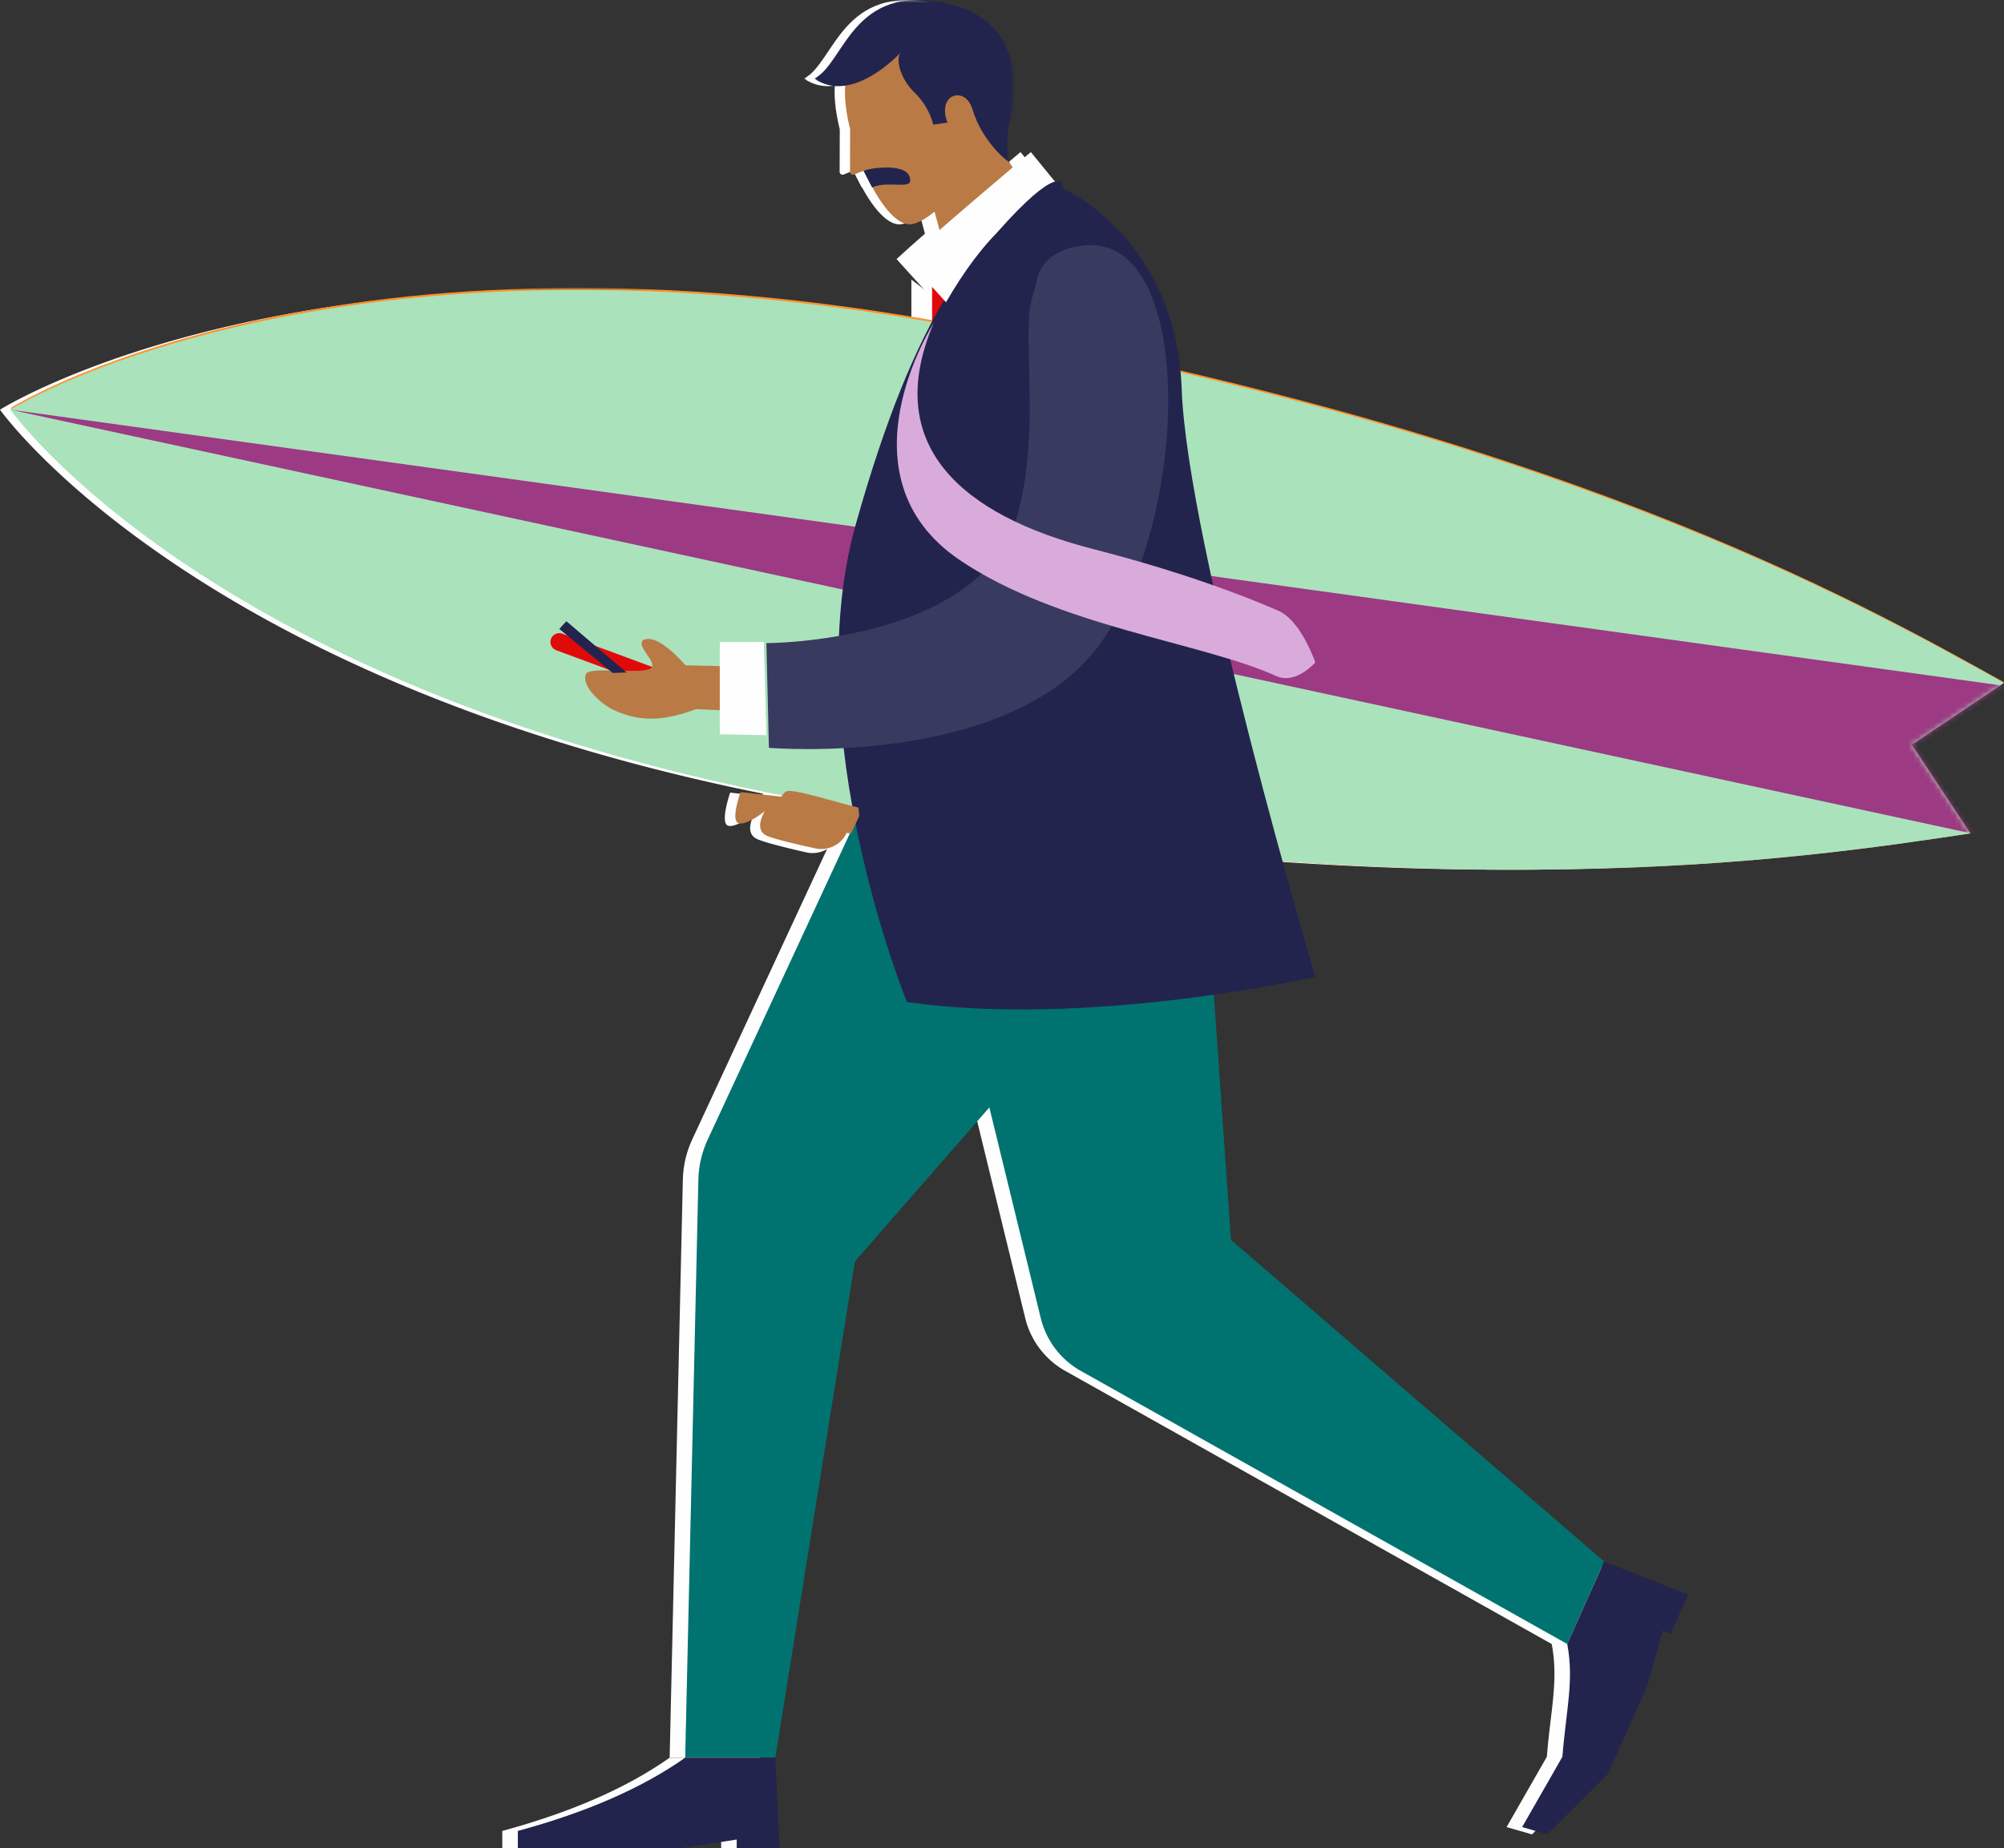 <svg width="387" height="357" viewBox="0 0 387 357" xmlns="http://www.w3.org/2000/svg" xmlns:xlink="http://www.w3.org/1999/xlink">
    <rect x="0" y="0" width="387" height="357" fill="#333333" stroke="none"/>
    <defs>
        <path id="wflyzrwrta" d="M0 0h38.581v31.47H0z"/>
        <path id="3eg15tivec" d="M0 0h385v112.388H0z"/>
        <path d="M157.976 99.316c119.03 20.99 186.745 10.75 220.506 5.678l-11.32-17.113L385 75.91c-29.005-16.138-87.153-48.572-206.184-69.56C152.937 1.785 129.861 0 109.59 0 36.62.001 0 23.138 0 23.138s38.944 55.189 157.976 76.178z"
              id="pfvu57vahe"/>
        <path id="3yvgh7ulpg" d="M0 0h38.581v31.47H0z"/>
    </defs>
    <g fill="none" fill-rule="evenodd">
        <g fill="#FEFEFE">
            <path d="M0 79.137S59.784 41.36 178.815 62.35C297.845 83.337 355.995 115.77 385 131.91l-17.84 11.972 11.32 17.113c-33.76 5.07-101.476 15.31-220.505-5.678C38.945 134.326 0 79.137 0 79.137M162.045 161.156a5.433 5.433 0 0 1-6.326 3.493c-3.447-.778-7.787-1.831-9.432-2.54-2.898-1.253-.477-5.105-.477-5.105s-3.449 2.933-5.156 2.504c-1.71-.427.348-6.405.348-6.405l12.348 1.457 10.121 2.534-1.426 4.062z"/>
        </g>
        <path fill="#FEFEFE" d="M176 54v10l6-5.385z"/>
        <path stroke="#E10A0A" stroke-width="3.408" stroke-linecap="round" stroke-linejoin="round" d="m133 134-27-10"/>
        <g fill="#FEFEFE">
            <path d="m219.121 180.191-57.023 63.463-15.373 95.868h-17.404l2.545-111.653c.06-2.675.673-5.31 1.799-7.735l36.649-78.951 29.326-.622 19.481 39.63z"/>
            <path d="m306.785 301.623-72.068-62.11L227.406 135l-57.092 6.182 27.675 113.443a16.021 16.021 0 0 0 7.714 10.178l93.95 52.762 7.132-15.942zM147.554 357l-.829-17.477h-17.403c-8.253 5.825-19.027 10.54-32.322 14.149V357h31.493l10.773-1.665V357h8.288zM323 308.028l-16.214-6.404-7.133 15.942c1.355 7.067-.23 12.844-.935 21.782l-7.774 13.578 4.902 1.41 11.627-11.608 7.714-17.24 2.904-10.552 1.512.683 3.397-7.591z"/>
        </g>
        <path fill="#FEFEFE" d="M176 35.385 182.34 59l9.66-3.676L184.581 31z"/>
        <path d="M188.968 25.467c1.699-5.027 2.03-10.487-.382-15.496-6.95-14.432-26.29-2.928-27.322 6.168-1.03 9.095 7.01 27.913 12.733 27.182 2.281-.292 6.168-3.36 9.577-7.859l5.124 21.075 16.628-6.637-16.358-24.433z"
              fill="#FEFEFE"/>
        <path d="M173.765 34.916c-.059 1.604-4.402-.007-7.353 1.288l-1.665-3.219c1.426-.57 9.154-1.719 9.018 1.93M162.172 24.993l-.028 8.187a.57.57 0 0 0 .78.532l3.868-1.544-4.62-7.175zM202.454 35.964s22.668 9.288 23.75 39.246C227.283 105.17 252 188.697 252 188.697s-43.861 9.944-78.864 4.851c0 0-21.24-51.829-9.872-92.274 11.368-40.444 23.633-57.52 39.19-65.31"
              fill="#FEFEFE"/>
        <g transform="translate(155.266)">
            <mask id="3h8tf083ab" fill="#fff">
                <use xlink:href="#wflyzrwrta"/>
            </mask>
            <path d="M37.721 31.47s-5.192-3.673-7.223-10.44c-1.34-4.465-6.905-2.972-4.807 2.645l-2.734.405s-.66-3.332-3.583-6.165c-2.923-2.831-3.677-6.609-2.734-7.742 0 0-9.282 10.17-16.64 5.005C5.91 12.13 7.273-3.368 25.57.665c16.848 3.712 12.653 20.587 12.283 22.16-1.013 4.298-.603 7.04-.132 8.645"
                  fill="#FEFEFE" mask="url(#3h8tf083ab)"/>
        </g>
        <path d="m202.454 35.964-5.385-6.59s-18.847 15.878-23.933 20.671l8.675 9.587 20.643-23.668zM141.886 128.784l-11.496-.272c-3.716-4.12-6.457-5.741-8.221-4.867-1.48 1.448 3.781 4.889.964 5.684-2.817.793-11.411-.599-12 .89-.871 2.205 2.733 5.724 5.488 6.976 5.15 2.343 9.612 2.048 15.812-.211 0 0 8.258.246 13.563 1.028l-4.11-9.228z"
              fill="#FEFEFE"/>
        <path fill="#FEFEFE" d="M145.493 124H137v17.84l9 .16z"/>
        <path d="M143.806 124.415s42.351.043 48.935-25.44c6.584-25.482-5.625-49.996 13.019-51.564 21.398-1.798 20.461 52.721 2.953 77.004-17.506 24.283-64.416 20.264-64.416 20.264l-.491-20.264z"
              fill="#FEFEFE"/>
        <path d="m201.27 35.57-6.288 23.684-5.682-3.298v7.195s-13.51 9.78-26.317 34.569c0 0 9.233-36.083 25.556-52.715 11.94-13.484 12.732-9.435 12.732-9.435" fill="#FEFEFE"/>
        <path d="M176.315 62.422s-19.092 29.602 5.02 45.9c19.085 12.9 47.035 15.94 61.482 22.463 3.805 1.718 7.578-2.62 7.578-2.62s-2.713-8.09-7.185-10.029c-6.798-2.949-18.777-7.538-35.977-11.94-25.527-6.532-41.124-20.064-30.918-43.774M145.026 157.613s1.552-4.248 2.792-4.549c1.638-.396 9.695 2.21 13.86 3.182l.16 1.612-1.578 3.403-10.39-1.345-4.844-2.303z"
              fill="#FEFEFE"/>
        <g transform="translate(2 55.612)">
            <mask id="gmylesp3vd" fill="#fff">
                <use xlink:href="#3eg15tivec"/>
            </mask>
            <path d="M0 23.218S59.784-14.692 178.815 6.37c119.031 21.06 177.18 53.607 206.186 69.803l-17.84 12.013 11.32 17.172c-33.76 5.088-101.476 15.363-220.506-5.698C38.945 78.597 0 23.218 0 23.218"
                  fill="#FE912A" mask="url(#gmylesp3vd)"/>
        </g>
        <g transform="translate(2 56)">
            <mask id="iqz1a7o0cf" fill="#fff">
                <use xlink:href="#pfvu57vahe"/>
            </mask>
            <use fill="#AAE2BC" xlink:href="#pfvu57vahe"/>
            <path fill="#9C3A83" mask="url(#iqz1a7o0cf)" d="m0 23.136 393.745 54.55-2.927 29.92z"/>
        </g>
        <path d="M163.604 160.584c-.895 2.448-3.557 3.862-6.193 3.29-3.374-.733-7.622-1.725-9.232-2.393-2.837-1.18-.467-4.807-.467-4.807s-3.376 2.762-5.048 2.358c-1.673-.402.341-6.032.341-6.032l12.087 1.372 9.908 2.387-1.396 3.825z"
              fill="#BA7A45"/>
        <path fill="#E10A0A" d="M180 54v10l6-5.385z"/>
        <path stroke="#E10A0A" stroke-width="3.408" stroke-linecap="round" stroke-linejoin="round" d="m135 134-27-10"/>
        <g>
            <path d="m225.533 174.422-60.435 69.232-15.373 95.868H132.32l2.545-111.652c.06-2.676.672-5.31 1.799-7.737l36.65-78.95 29.325-.622 22.893 33.86z" fill="#007371"/>
            <path d="m309.785 301.623-72.068-62.11L230.406 135l-57.092 6.182 27.675 113.443a16.021 16.021 0 0 0 7.714 10.178l93.95 52.762 7.132-15.942z" fill="#007371"/>
            <path d="m150.554 357-.829-17.477h-17.403c-8.253 5.825-19.027 10.54-32.322 14.149V357h31.493l10.773-1.665V357h8.288zM326 308.028l-16.214-6.404-7.133 15.942c1.355 7.067-.23 12.844-.935 21.782l-7.774 13.578 4.902 1.41 11.627-11.608 7.714-17.24 2.904-10.552 1.512.683 3.397-7.591z"
                  fill="#22244E"/>
        </g>
        <path fill="#BA7A45" d="M179 35.385 185.34 59l9.66-3.676L187.581 31z"/>
        <g>
            <path d="M190.968 25.467c1.699-5.027 2.03-10.487-.382-15.496-6.95-14.432-26.29-2.928-27.322 6.168-1.03 9.095 7.01 27.913 12.733 27.182 2.281-.292 6.168-3.36 9.577-7.859l5.124 21.075 16.628-6.637-16.358-24.433z"
                  fill="#BA7A45"/>
            <path d="M175.765 34.916c-.059 1.604-4.402-.007-7.353 1.288l-1.665-3.219c1.426-.57 9.154-1.719 9.018 1.93" fill="#22244E"/>
            <path d="m164.172 24.993-.028 8.187a.57.57 0 0 0 .78.532l3.868-1.544-4.62-7.175z" fill="#BA7A45"/>
            <path d="M204.454 35.964s22.668 9.288 23.75 39.246C229.283 105.17 254 188.697 254 188.697s-43.861 9.944-78.864 4.851c0 0-21.24-51.829-9.872-92.274 11.368-40.444 23.633-57.52 39.19-65.31"
                  fill="#22244E"/>
            <g transform="translate(157.266)">
                <mask id="qyhw174syh" fill="#fff">
                    <use xlink:href="#3yvgh7ulpg"/>
                </mask>
                <path d="M37.721 31.47s-5.192-3.673-7.223-10.44c-1.34-4.465-6.905-2.972-4.807 2.645l-2.734.405s-.66-3.332-3.583-6.165c-2.923-2.831-3.677-6.609-2.734-7.742 0 0-9.282 10.17-16.64 5.005C5.91 12.13 7.273-3.368 25.57.665c16.848 3.712 12.653 20.587 12.283 22.16-1.013 4.298-.603 7.04-.132 8.645"
                      fill="#22244E" mask="url(#qyhw174syh)"/>
            </g>
            <path d="m204.454 35.964-5.385-6.59s-18.847 15.878-23.933 20.671l8.675 9.587 20.643-23.668z" fill="#FEFEFE"/>
            <path d="m143.886 128.784-11.496-.272c-3.716-4.12-6.457-5.741-8.221-4.867-1.48 1.448 3.781 4.889.964 5.684-2.817.793-11.411-.599-12 .89-.871 2.205 2.733 5.724 5.488 6.976 5.15 2.343 9.612 2.048 15.812-.211 0 0 8.258.246 13.563 1.028l-4.11-9.228z"
                  fill="#BA7A45"/>
        </g>
        <path fill="#FEFEFE" d="M147.493 124H139v17.84l9 .16z"/>
        <g>
            <path d="M148 124.23s42.118.043 48.665-25.387c6.548-25.43-5.594-49.893 12.947-51.457 21.28-1.795 20.348 52.611 2.937 76.844-17.41 24.233-64.06 20.222-64.06 20.222L148 124.23z"
                  fill="#383A60"/>
            <path d="m205.147 35.569-6.254 23.635-5.65-3.291v7.18s-13.435 9.76-26.172 34.497c0 0 9.182-36.009 25.415-52.605 11.874-13.457 12.661-9.416 12.661-9.416" fill="#22244E"/>
            <path d="M180.33 62.366s-18.987 29.54 4.99 45.804c18.98 12.874 46.777 15.908 61.143 22.417 3.784 1.714 7.537-2.615 7.537-2.615s-2.698-8.073-7.145-10.008c-6.76-2.943-18.673-7.522-35.779-11.916-25.385-6.518-40.896-20.021-30.746-43.682"
                  fill="#D9ABDB"/>
            <path d="M149.214 157.36s1.543-4.24 2.776-4.54c1.629-.395 9.641 2.206 13.784 3.175l.158 1.609-1.568 3.396-10.333-1.342-4.817-2.298z" fill="#BA7A45"/>
        </g>
        <path fill="#22244E" d="M108 121.485 118.332 130l2.668-.099L109.377 120z"/>
    </g>
</svg>
